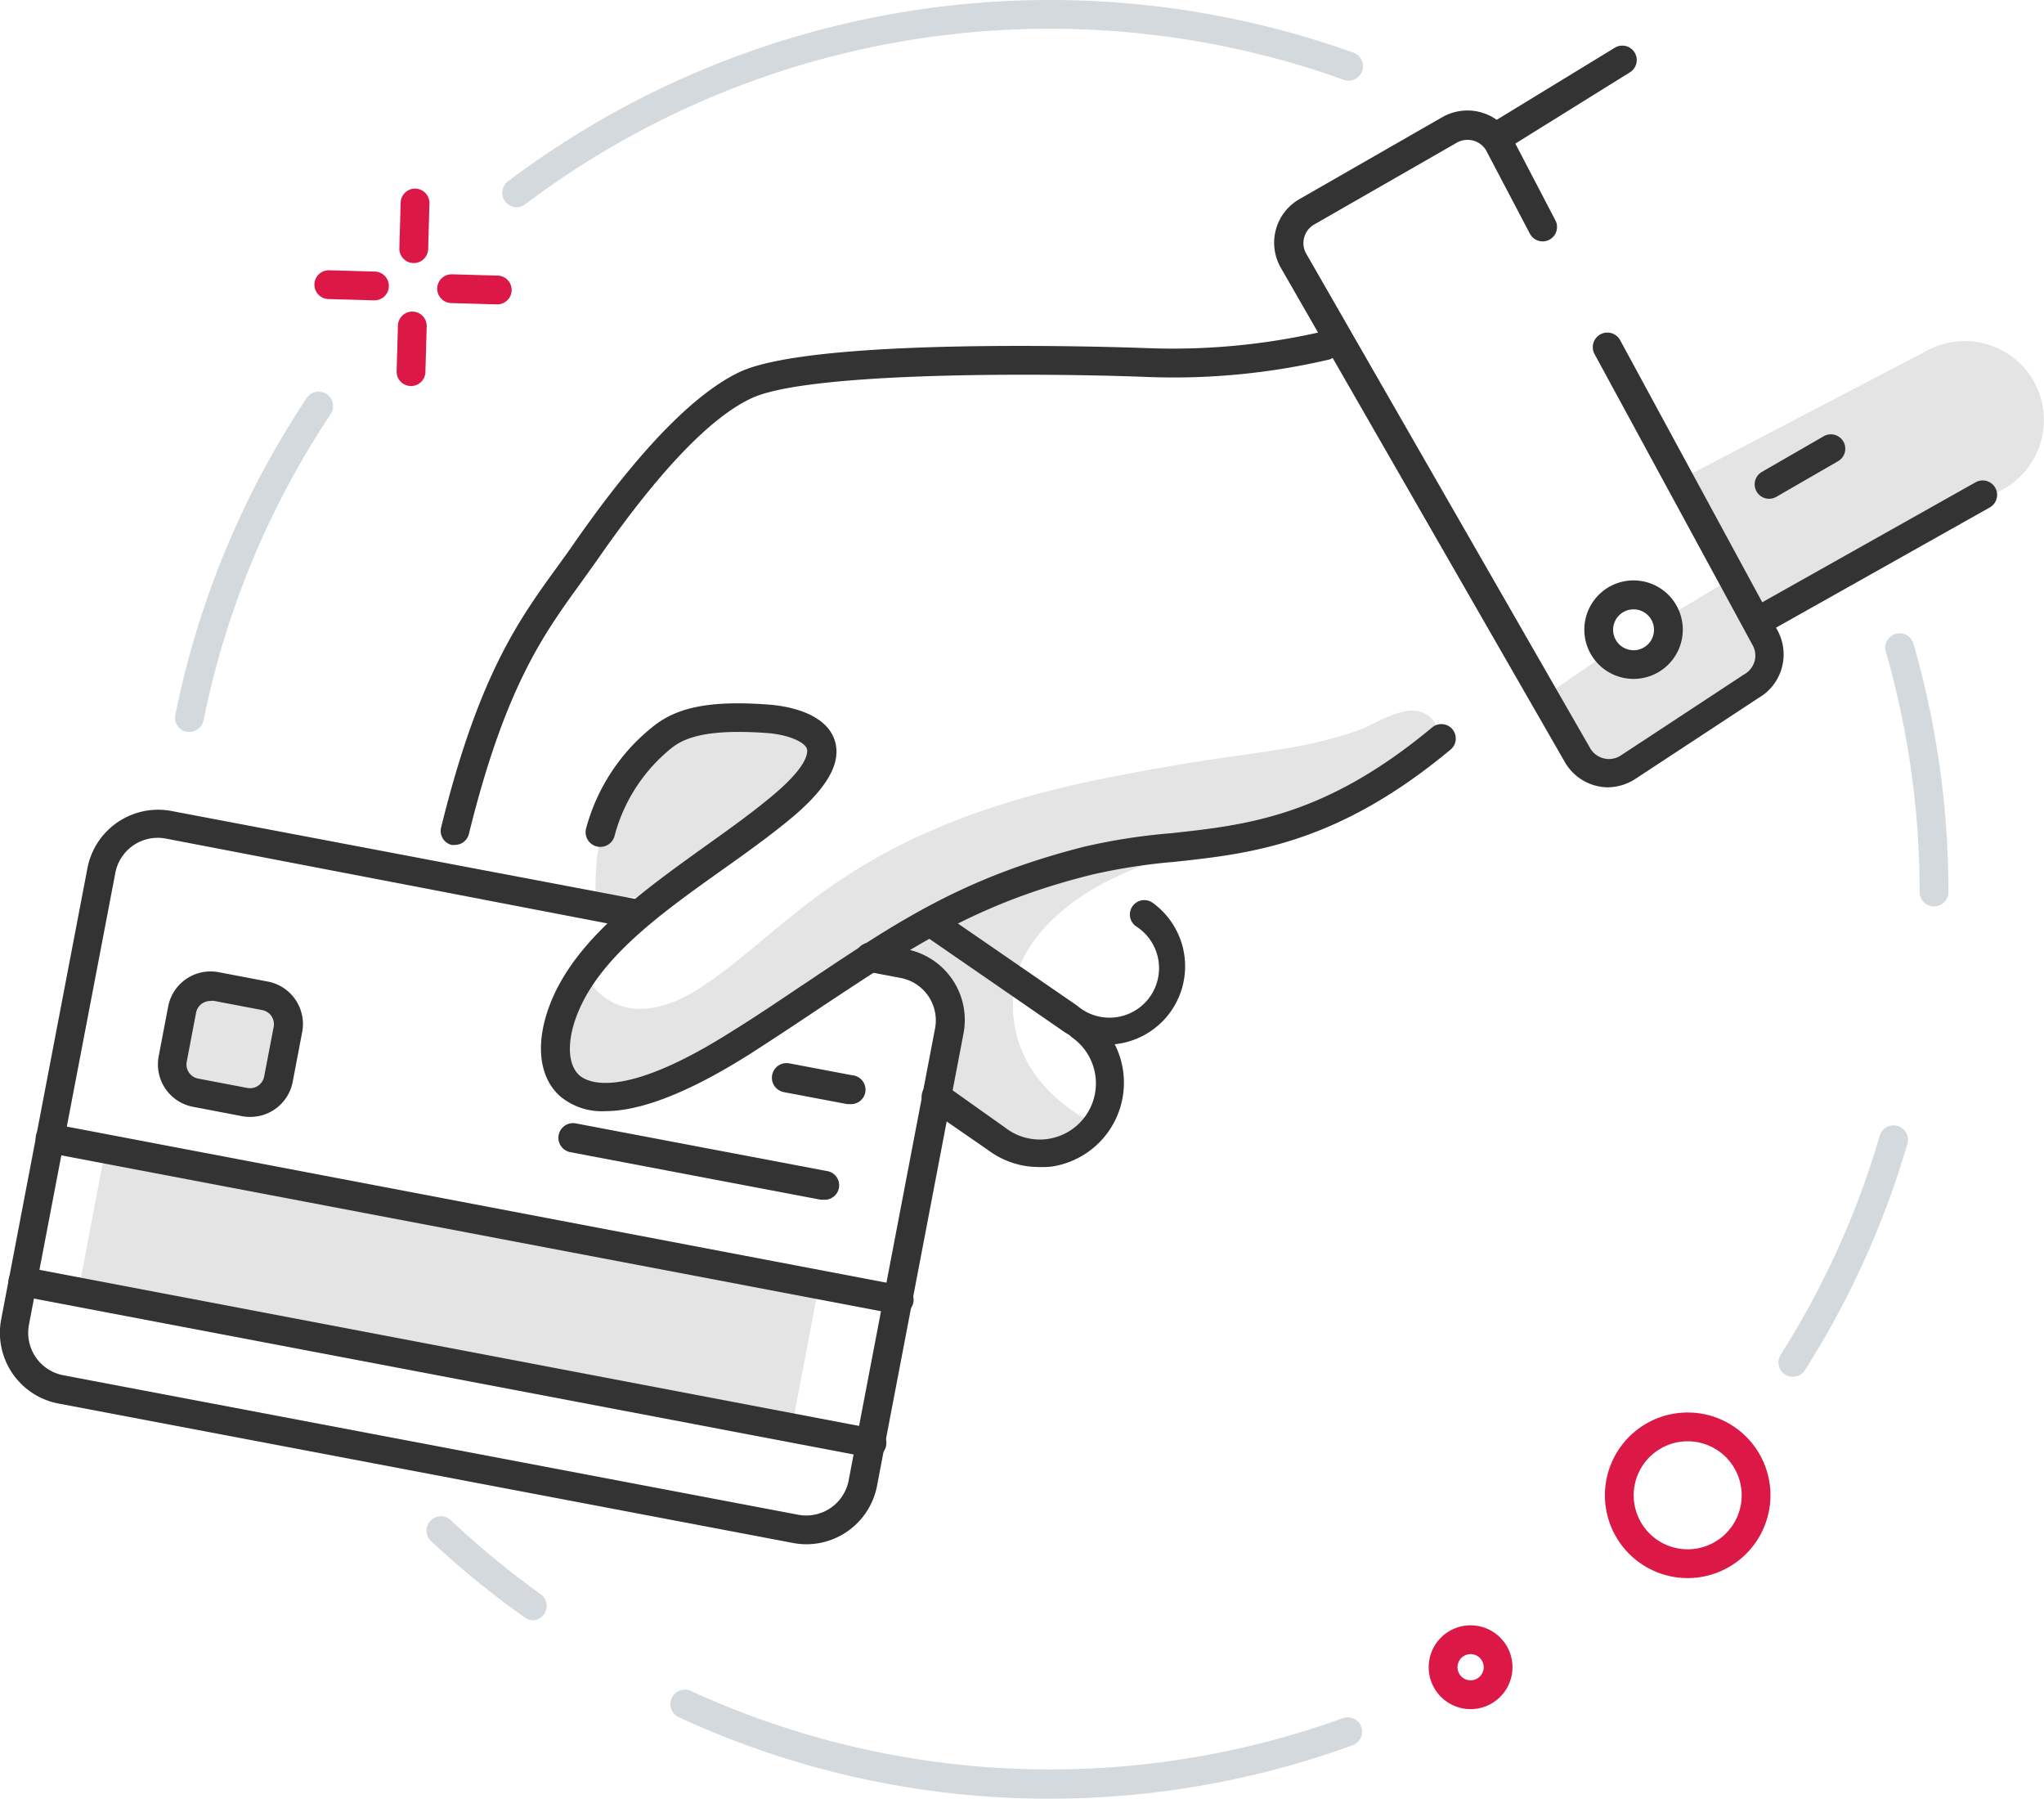 <svg id="Layer_3" data-name="Layer 3" xmlns="http://www.w3.org/2000/svg" viewBox="0 0 141.98 124.92"><defs><style>.cls-1{fill:#e4e4e4;}.cls-2{fill:#333;}.cls-3{fill:#2c455a;opacity:0.2;}.cls-4{fill:#db1846;}.cls-5{fill:none;stroke:#2c455a;stroke-linecap:round;stroke-linejoin:round;stroke-width:2px;}</style></defs><title>Effective tool</title><path class="cls-1" d="M46,63,41.5,63s-.75-9.13,6-11.88,10.91.62,9.56,2.53S46,63,46,63Z" transform="translate(-0.11 -0.68)"/><path class="cls-1" d="M76.22,78.74s-6.82-2.85-5.6-9.86c.42-2.43,3.14-6.25,9.86-8.41a.31.31,0,0,0-.14-.61l-7.05,1.21L62,66.27l3.19,1.95a59.59,59.59,0,0,1,0,7.72l5.08,4.34S73.94,82.14,76.22,78.74Z" transform="translate(-0.11 -0.68)"/><path class="cls-1" d="M40.68,68.22s2.13,5,8.26.94S59.13,58.32,76.62,54.78c10.5-2.12,13-1.66,18-3.44,1.32-.47,4.66-3,5.58.58,0,0-5,4.89-10.59,6.09s-18.16,3-21.55,5S48.86,74.93,46.74,75.69s-5.19,2-7.15.25A6.86,6.86,0,0,1,40.68,68.22Z" transform="translate(-0.11 -0.68)"/><path class="cls-2" d="M31.72,59.36a1,1,0,0,1-.24,0,1,1,0,0,1-.73-1.21c2.6-10.56,5.38-14.39,8.06-18.09.39-.54.79-1.08,1.17-1.64C44.45,32,48.33,28,51.52,26.5c5.24-2.4,25.76-1.73,28.08-1.65a46.27,46.27,0,0,0,12.32-1.13,1,1,0,0,1,.52,1.93,47.46,47.46,0,0,1-12.91,1.2c-7.69-.28-23.26-.32-27.18,1.47-2.86,1.31-6.47,5.08-10.73,11.21-.4.57-.8,1.12-1.2,1.68-2.57,3.55-5.23,7.21-7.74,17.39A1,1,0,0,1,31.72,59.36Z" transform="translate(-0.11 -0.68)"/><path class="cls-2" d="M42.16,77.85A4.5,4.5,0,0,1,39,76.8c-1.66-1.49-1.75-4.31-.25-7.36,2-4,6.19-7,10.25-9.92,1.74-1.24,3.38-2.41,4.85-3.65,2.49-2.1,2.36-3,2.31-3.18-.17-.51-1.38-1-2.77-1.1-4.23-.31-5.74.36-6.58,1a11.65,11.65,0,0,0-4,6.1,1,1,0,0,1-2-.43A13.49,13.49,0,0,1,45.65,51c1.68-1.26,4-1.68,7.92-1.38.89.07,3.86.44,4.52,2.48.49,1.51-.47,3.25-2.92,5.32-1.54,1.29-3.29,2.54-5,3.75-3.86,2.75-7.85,5.6-9.62,9.18-1.06,2.14-1.14,4.14-.21,5,.57.51,3,1.79,10.64-3.06,2-1.24,3.66-2.39,5.32-3.49,6.24-4.18,10.75-7.19,19.14-9.32a41.75,41.75,0,0,1,6-.93c5.27-.57,10.72-1.16,18.15-7.35a1,1,0,1,1,1.28,1.54c-7.9,6.58-13.91,7.23-19.22,7.8a40.38,40.38,0,0,0-5.67.88c-8.06,2-12.45,5-18.52,9-1.66,1.11-3.38,2.26-5.35,3.52C47.44,76.88,44.29,77.85,42.16,77.85Z" transform="translate(-0.11 -0.68)"/><polygon class="cls-1" points="5.47 89.55 7.36 79.6 56.94 88.94 55.05 98.89 5.47 89.55"/><polyline class="cls-1" points="12.27 74.96 18.35 76.3 19.47 69.78 13.37 68.97"/><path class="cls-2" d="M56.12,107.93a5,5,0,0,1-.93-.09l-51-9.68a5,5,0,0,1-4-5.84l6-31.38A5,5,0,0,1,12,57l32.48,6.16a1,1,0,0,1-.37,2L11.63,58.92a3,3,0,0,0-3.51,2.39l-6,31.38A3,3,0,0,0,4.55,96.2l51,9.68a3,3,0,0,0,3.51-2.39l6-31.38a3,3,0,0,0-2.39-3.51l-2.31-.44a1,1,0,1,1,.37-2l2.31.44a5,5,0,0,1,4,5.84l-6,31.38A5,5,0,0,1,56.12,107.93Z" transform="translate(-0.11 -0.68)"/><path class="cls-2" d="M60.58,101.88l-.19,0L1.53,90.69a1,1,0,1,1,.37-2L60.77,99.9a1,1,0,0,1-.19,2Z" transform="translate(-0.11 -0.68)"/><path class="cls-2" d="M62.47,91.93l-.19,0L3.42,80.74a1,1,0,1,1,.37-2L62.66,89.95a1,1,0,0,1-.19,2Z" transform="translate(-0.11 -0.68)"/><path class="cls-2" d="M57.3,84l-.19,0-17.38-3.3a1,1,0,0,1,.37-2L57.49,82a1,1,0,0,1-.19,2Z" transform="translate(-0.11 -0.68)"/><path class="cls-2" d="M59.14,77.36l-.19,0-4.39-.83a1,1,0,1,1,.37-2l4.39.83a1,1,0,0,1-.19,2Z" transform="translate(-0.11 -0.68)"/><path class="cls-2" d="M17.49,78.25a3,3,0,0,1-.56-.05l-3.41-.65A3,3,0,0,1,11.14,74l.65-3.41a3,3,0,0,1,3.51-2.39h0l3.41.65a3,3,0,0,1,2.39,3.51l-.65,3.41A3,3,0,0,1,17.49,78.25Zm-2.76-8.05a1,1,0,0,0-1,.81l-.65,3.41a1,1,0,0,0,.8,1.17l3.41.65a1,1,0,0,0,1.17-.8L19.12,72a1,1,0,0,0-.8-1.17l-3.41-.65Z" transform="translate(-0.11 -0.68)"/><path class="cls-1" d="M108.16,48.51,112,45.89s2.62,1.82,4.56-.53c0,0,.69-1.38,0-2.21L121,40.5l2.56,4.86a3.08,3.08,0,0,1-1.66,3.15c-2.1,1.38-8.56,5.54-8.56,5.54s-1.75,1.13-3-1.09Z" transform="translate(-0.11 -0.68)"/><path class="cls-1" d="M122.79,43.26l16.56-8.65a5.52,5.52,0,0,0,2-7.51h0a5.52,5.52,0,0,0-7.51-2l-16.56,8.65" transform="translate(-0.11 -0.68)"/><path class="cls-2" d="M123,35.32a1,1,0,0,1-.5-1.87L126.75,31a1,1,0,1,1,1,1.73l-4.26,2.46A1,1,0,0,1,123,35.32Z" transform="translate(-0.11 -0.68)"/><path class="cls-2" d="M111.82,55.36a3.49,3.49,0,0,1-3-1.73L89.08,19.28a3.49,3.49,0,0,1,1.29-4.77l9.92-5.69a3.52,3.52,0,0,1,4.79,1.28L108.16,16a1,1,0,0,1-1.77.93l-3.07-5.84a1.51,1.51,0,0,0-2-.51l-9.92,5.69a1.48,1.48,0,0,0-.7.91,1.47,1.47,0,0,0,.15,1.13l19.72,34.34a1.51,1.51,0,0,0,2.06.54l8.61-5.66a1.53,1.53,0,0,0,.75-.94,1.47,1.47,0,0,0-.15-1.12L110.88,25.29a1,1,0,1,1,1.76-1l10.91,20.12a3.49,3.49,0,0,1-1.3,4.75l-8.61,5.66A3.62,3.62,0,0,1,111.82,55.36Z" transform="translate(-0.11 -0.68)"/><path class="cls-2" d="M113.57,47.83A3.42,3.42,0,1,1,117,44.42,3.42,3.42,0,0,1,113.57,47.83Zm0-4.83A1.42,1.42,0,1,0,115,44.42,1.42,1.42,0,0,0,113.57,43Z" transform="translate(-0.11 -0.68)"/><path class="cls-2" d="M122.52,44.67A1,1,0,0,1,122,42.8l15.33-8.62a1,1,0,0,1,1,1.74L123,44.54A1,1,0,0,1,122.52,44.67Z" transform="translate(-0.11 -0.68)"/><path class="cls-2" d="M104.36,11a1,1,0,0,1-.53-1.85L112.27,4a1,1,0,1,1,1.06,1.7l-8.44,5.25A1,1,0,0,1,104.36,11Z" transform="translate(-0.11 -0.68)"/><path class="cls-2" d="M72.26,81.73a5.84,5.84,0,0,1-3.48-1.15l-4.21-2.91A1,1,0,0,1,65.71,76L69.94,79a3.9,3.9,0,1,0,4.65-6.26,1,1,0,1,1,1.19-1.61,5.89,5.89,0,0,1-2.62,10.57A6,6,0,0,1,72.26,81.73Z" transform="translate(-0.11 -0.68)"/><path class="cls-2" d="M77,73.23a5.41,5.41,0,0,1-3.22-1.06l-9.19-6.34a1,1,0,1,1,1.13-1.65l9.22,6.35A3.44,3.44,0,1,0,79,65a1,1,0,1,1,1.19-1.61A5.44,5.44,0,0,1,77,73.23Z" transform="translate(-0.11 -0.68)"/><path class="cls-3" d="M37.14,113.21a1,1,0,0,1-.58-.19A62.13,62.13,0,0,1,30,107.66a1,1,0,0,1,1.37-1.45,60.14,60.14,0,0,0,6.3,5.19,1,1,0,0,1-.58,1.81Z" transform="translate(-0.11 -0.68)"/><path class="cls-3" d="M124.64,96.3a1,1,0,0,1-.84-1.54,59.37,59.37,0,0,0,6.88-15.2,1,1,0,1,1,1.92.56,61.37,61.37,0,0,1-7.11,15.71A1,1,0,0,1,124.64,96.3Z" transform="translate(-0.11 -0.68)"/><path class="cls-3" d="M73.09,125.6a61.12,61.12,0,0,1-25.83-5.66,1,1,0,1,1,.84-1.82A59.85,59.85,0,0,0,93.41,120a1,1,0,0,1,.68,1.88A61.44,61.44,0,0,1,73.09,125.6Z" transform="translate(-0.11 -0.68)"/><path class="cls-4" d="M117.34,110.28a5.75,5.75,0,1,1,5.75-5.75A5.76,5.76,0,0,1,117.34,110.28Zm0-9.5a3.75,3.75,0,1,0,3.75,3.75A3.75,3.75,0,0,0,117.34,100.78Z" transform="translate(-0.11 -0.68)"/><path class="cls-4" d="M102.26,119.38a2.91,2.91,0,1,1,2.91-2.91A2.91,2.91,0,0,1,102.26,119.38Zm0-3.82a.91.91,0,1,0,.91.91A.91.91,0,0,0,102.26,115.56Z" transform="translate(-0.11 -0.68)"/><path class="cls-3" d="M134.45,63.63a1,1,0,0,1-1-1,60.28,60.28,0,0,0-2.36-16.74,1,1,0,0,1,1.92-.55,62.29,62.29,0,0,1,2.44,17.29A1,1,0,0,1,134.45,63.63Z" transform="translate(-0.11 -0.68)"/><path class="cls-3" d="M13.27,51.51l-.2,0a1,1,0,0,1-.78-1.18,61.59,61.59,0,0,1,9.12-22,1,1,0,0,1,1.67,1.11A59.59,59.59,0,0,0,14.25,50.7,1,1,0,0,1,13.27,51.51Z" transform="translate(-0.11 -0.68)"/><path class="cls-4" d="M28.85,18.95h0a1,1,0,0,1-1-1l.09-3.17a1,1,0,0,1,1-1,1,1,0,0,1,1,1L29.85,18A1,1,0,0,1,28.85,18.95Z" transform="translate(-0.11 -0.68)"/><path class="cls-4" d="M28.66,27.49h0a1,1,0,0,1-1-1l.09-3.17a1,1,0,0,1,1-1h0a1,1,0,0,1,1,1l-.09,3.17A1,1,0,0,1,28.66,27.49Z" transform="translate(-0.11 -0.68)"/><path class="cls-4" d="M34.65,21.82h0l-3.17-.09a1,1,0,0,1-1-1,1,1,0,0,1,1-1l3.17.09a1,1,0,0,1,0,2Z" transform="translate(-0.11 -0.68)"/><path class="cls-4" d="M26.12,21.54h0l-3.17-.09a1,1,0,0,1-1-1,1,1,0,0,1,1-1l3.17.09a1,1,0,0,1,0,2Z" transform="translate(-0.11 -0.68)"/><path class="cls-5" d="M134.45,63.14" transform="translate(-0.11 -0.68)"/><path class="cls-3" d="M36,15.07a1,1,0,0,1-.6-1.8,62.57,62.57,0,0,1,58.7-8.94,1,1,0,1,1-.68,1.88,60.57,60.57,0,0,0-56.82,8.65A1,1,0,0,1,36,15.07Z" transform="translate(-0.11 -0.68)"/></svg>